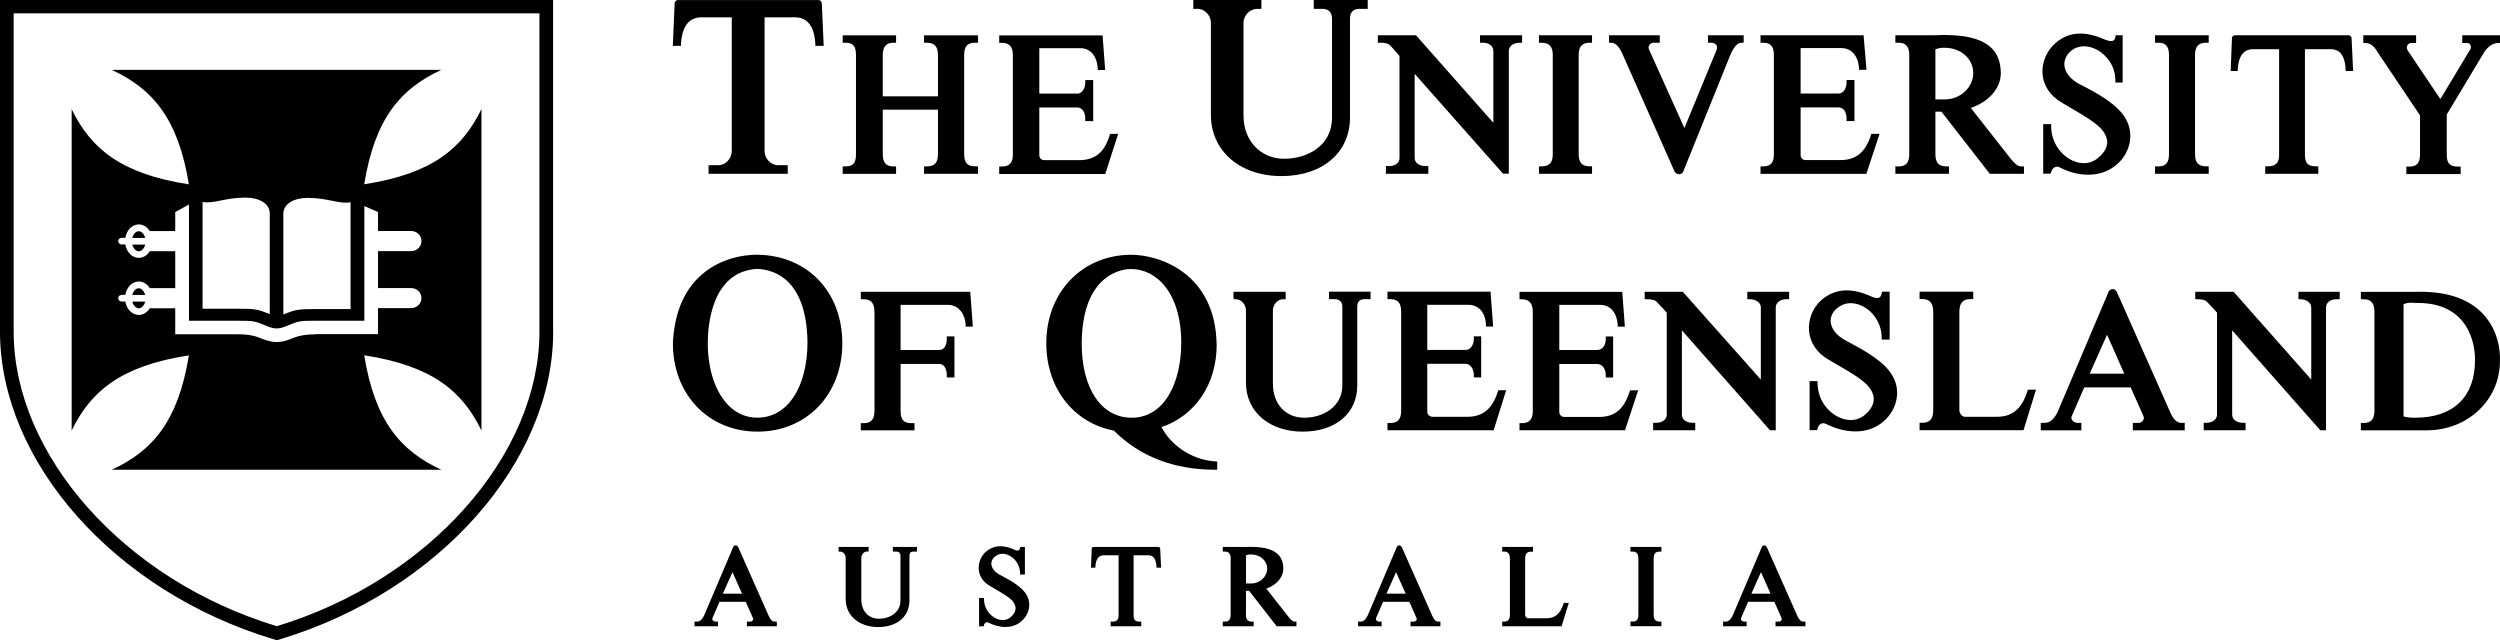 <svg width="246" height="63" viewBox="0 0 246 63" fill="none" xmlns="http://www.w3.org/2000/svg">
<g id="UQ 1" clip-path="url(#clip0_810_18820)">
<path id="Vector" d="M219.77 28.71H216.014V29.444H216.204C216.76 29.444 217.052 29.536 217.235 29.772L217.439 29.985C217.666 30.221 217.863 30.427 218.155 30.769V40.791C218.155 41.325 217.636 41.603 217.118 41.603H216.847V42.337H220.961V41.603H220.712C220.179 41.603 219.646 41.354 219.646 40.791V32.508L228.26 42.273L228.318 42.337H228.881V30.256C228.881 29.722 229.385 29.444 229.889 29.444H230.225V28.71H226.17V29.444H226.36C226.886 29.444 227.427 29.75 227.427 30.256V37.348L219.843 28.774L219.785 28.71H219.77ZM172.337 58.417L173.279 56.3L174.222 58.417H172.337ZM169.831 61.168H169.553V61.624H171.869V61.168H171.643C171.526 61.168 171.409 61.111 171.343 61.026C171.299 60.962 171.292 60.89 171.321 60.819L172.015 59.215H174.594L175.303 60.812C175.347 60.919 175.31 60.997 175.281 61.047C175.23 61.118 175.135 61.168 175.047 61.168H174.711V61.624H177.656V61.168H177.451C177.217 61.168 177.02 60.983 176.852 60.591L173.856 53.841C173.856 53.841 173.783 53.684 173.644 53.67C173.579 53.656 173.484 53.67 173.381 53.784L170.503 60.555C170.371 60.833 170.145 61.168 169.823 61.168M163.481 53.82H160.434V54.276H160.646C160.909 54.276 161.216 54.354 161.216 54.946V60.498C161.216 60.962 161.048 61.161 160.646 61.161H160.434V61.617H163.481V61.161H163.306C162.897 61.161 162.721 60.962 162.721 60.498V54.946C162.721 54.347 163.057 54.276 163.306 54.276H163.481V53.82ZM149.511 42.337H159.901L161.194 38.41H160.398L160.354 38.538C159.791 40.278 158.893 41.026 157.344 41.026H153.924C153.683 41.026 153.435 40.855 153.435 40.52V35.816H157.147C157.716 35.816 158.009 36.364 158.009 36.906V37.148H158.732V33.107H158.009V33.378C158.009 33.891 157.738 34.44 157.147 34.44H153.435V30H157.461C158.447 30 159.105 30.755 159.178 31.967V32.145H159.886L159.631 28.717H149.519V29.451H149.767C150.483 29.451 150.827 29.857 150.827 30.684V40.434C150.827 41.254 150.49 41.639 149.767 41.639H149.519V42.344L149.511 42.337ZM150.863 53.82H147.816V54.276H148.006C148.145 54.276 148.576 54.276 148.576 54.974V60.484C148.576 61.097 148.247 61.168 148.006 61.168H147.816V61.624H153.661L154.37 59.322H153.881L153.851 59.408C153.537 60.398 153.018 60.84 152.156 60.84H150.352C150.213 60.84 150.074 60.662 150.074 60.491V54.982C150.074 54.49 150.257 54.283 150.673 54.283H150.848V53.827L150.863 53.82ZM136.535 42.337H146.976L148.203 38.403H147.436L147.392 38.531C146.837 40.249 145.909 41.012 144.382 41.012H140.992C140.722 41.012 140.444 40.841 140.444 40.506V35.801H144.214C144.718 35.801 145.025 36.357 145.025 36.892V37.134H145.749V33.093H145.025V33.364C145.025 33.877 144.74 34.433 144.214 34.433H140.444V29.992H144.47C145.5 29.992 146.172 30.748 146.216 31.953V32.131H146.925L146.669 28.703H136.528V29.437H136.805C137.543 29.437 137.872 29.814 137.872 30.67V40.42C137.872 41.254 137.543 41.625 136.805 41.625H136.528V42.33L136.535 42.337ZM136.426 58.417L137.375 56.3L138.318 58.417H136.433H136.426ZM133.912 61.168H133.634V61.624H135.951V61.168H135.724C135.607 61.168 135.49 61.111 135.425 61.026C135.381 60.962 135.373 60.89 135.403 60.819L136.097 59.215H138.676L139.385 60.812C139.428 60.919 139.399 60.997 139.363 61.047C139.312 61.118 139.217 61.168 139.129 61.168H138.793V61.624H141.737V61.168H141.533C141.299 61.168 141.102 60.983 140.934 60.591L137.938 53.841C137.938 53.841 137.865 53.691 137.726 53.67C137.66 53.656 137.565 53.67 137.463 53.784L134.584 60.555C134.453 60.833 134.226 61.168 133.905 61.168M122.609 54.639C122.879 54.532 123.113 54.561 123.128 54.561C124.005 54.561 124.691 55.174 124.691 55.951C124.691 56.728 123.99 57.412 123.128 57.412H122.609V54.639ZM122.478 53.82H120.322V54.276H120.527C120.907 54.276 121.097 54.497 121.097 54.946V60.498C121.097 61.09 120.79 61.168 120.527 61.168H120.322V61.624H123.362V61.168H123.186C122.777 61.168 122.602 60.969 122.602 60.498V58.139H122.916L125.627 61.624H127.57V61.168H127.395C127.19 61.168 127.015 60.969 126.84 60.762L124.604 57.918C125.619 57.569 126.284 56.792 126.277 55.958C126.277 55.324 126.087 54.853 125.707 54.504C125.115 53.962 124.056 53.748 122.485 53.827M107.426 53.991L107.353 55.858H107.784V55.744C107.836 55.003 108.113 54.639 108.639 54.639H110.071V60.548C110.071 60.983 109.889 61.168 109.45 61.168H109.289V61.624H112.3V61.168H112.139C111.708 61.168 111.547 61.004 111.547 60.548V54.639H112.965C113.323 54.639 113.739 54.768 113.798 55.744V55.858H114.251L114.163 53.991C114.163 53.905 114.075 53.82 113.988 53.82H107.594C107.514 53.82 107.419 53.898 107.419 53.991M88.62 35.809H92.39C93.128 35.809 93.164 36.721 93.164 36.899V37.141H93.917V33.1H93.164V33.371C93.164 33.549 93.128 34.44 92.39 34.44H88.62V30H93.296C94.253 30 94.947 30.791 95.02 31.967V32.138H95.729L95.473 28.71H84.703V29.444H84.981C85.712 29.444 86.048 29.829 86.048 30.705V40.434C86.048 41.268 85.719 41.639 84.981 41.639H84.703V42.344H89.986V41.639H89.657C88.934 41.639 88.62 41.29 88.62 40.463V35.809ZM85.478 53.82H82.519V54.155L82.533 54.276H82.658C82.986 54.276 83.213 54.597 83.213 54.882V58.952C83.213 60.569 84.528 61.703 86.406 61.703C88.284 61.703 89.489 60.655 89.489 59.094V54.675C89.489 54.497 89.555 54.276 89.862 54.276H90.227V53.82H87.86V54.276H88.196C88.452 54.276 88.605 54.426 88.605 54.675V59.094C88.605 60.27 87.546 60.883 86.493 60.883C85.441 60.883 84.754 60.106 84.754 58.994V54.875C84.754 54.568 85.017 54.269 85.295 54.269H85.471V53.813L85.478 53.82ZM71.128 58.417L72.078 56.3L73.02 58.417H71.135H71.128ZM68.615 61.168H68.337V61.624H70.653V61.168H70.427C70.31 61.168 70.193 61.111 70.127 61.026C70.083 60.962 70.076 60.89 70.105 60.819L70.799 59.215H73.378L74.087 60.812C74.131 60.919 74.102 60.997 74.065 61.047C74.014 61.118 73.919 61.168 73.831 61.168H73.495V61.624H76.44V61.168H76.235C76.001 61.168 75.804 60.983 75.636 60.591L72.641 53.841C72.641 53.841 72.567 53.691 72.429 53.67C72.363 53.656 72.268 53.67 72.165 53.784L69.287 60.555C69.155 60.833 68.929 61.168 68.607 61.168M13.02 29.023H14.284C14.189 28.645 13.933 28.367 13.648 28.367C13.363 28.367 13.115 28.653 13.013 29.023M14.284 29.679H13.02C13.115 30.057 13.371 30.335 13.656 30.335C13.941 30.335 14.189 30.05 14.291 29.679M13.02 23.414H14.284C14.189 23.036 13.933 22.751 13.648 22.751C13.363 22.751 13.115 23.036 13.013 23.414M14.284 24.07H13.02C13.115 24.447 13.371 24.725 13.656 24.725C13.941 24.725 14.189 24.44 14.291 24.07M30.986 32.901C30.154 32.901 29.467 33.01 28.926 33.228C28.488 33.414 27.874 33.656 27.224 33.656C26.573 33.656 25.96 33.414 25.507 33.221C24.971 33.003 24.287 32.893 23.454 32.893H17.243V30.335H14.737C14.489 30.734 14.101 30.99 13.656 30.99C13.005 30.99 12.457 30.427 12.333 29.672H11.968C11.785 29.672 11.632 29.522 11.632 29.344C11.632 29.166 11.785 29.016 11.968 29.016H12.333C12.457 28.268 13.005 27.698 13.656 27.698C14.094 27.698 14.489 27.954 14.737 28.353H17.243V24.718H14.737C14.489 25.117 14.101 25.374 13.656 25.374C13.005 25.374 12.457 24.811 12.333 24.055H11.968C11.785 24.055 11.632 23.906 11.632 23.727C11.632 23.549 11.785 23.4 11.968 23.4H12.333C12.457 22.651 13.005 22.081 13.656 22.081C14.094 22.081 14.489 22.338 14.737 22.737H17.243V20.869L18.595 20.121V31.561H23.454C24.973 31.561 25.076 31.603 26.033 31.988C26.303 32.102 26.734 32.316 27.224 32.316C27.713 32.316 28.144 32.102 28.415 31.988C29.372 31.603 29.474 31.561 30.994 31.561H35.853V20.278L37.197 20.862V22.73H40.456C41.018 22.73 41.471 23.172 41.471 23.72C41.471 24.269 41.018 24.711 40.456 24.711H37.197V28.346H40.456C41.018 28.346 41.471 28.788 41.471 29.33C41.471 29.871 41.018 30.32 40.456 30.32H37.197V32.879H30.986V32.901ZM34.494 30.413H30.979C29.313 30.413 29.036 30.477 27.881 30.941V21.033C27.881 20.064 28.912 19.472 30.278 19.472C32.294 19.472 33.376 20.114 34.494 19.9V30.406V30.413ZM26.544 30.905C25.39 30.442 25.119 30.377 23.446 30.377H19.932V19.872C21.05 20.078 22.131 19.444 24.148 19.444C25.514 19.444 26.544 20.035 26.544 21.005V30.912V30.905ZM35.838 34.96C42.567 36.001 45.497 38.503 47.375 42.359V10.734C45.497 14.59 42.567 17.092 35.838 18.132C36.905 11.568 39.469 8.71 43.422 6.878H11.004C14.956 8.717 17.521 11.575 18.587 18.14C11.858 17.099 8.928 14.597 7.051 10.741V42.366C8.928 38.51 11.858 36.008 18.587 34.968C17.521 41.532 14.956 44.39 11.004 46.222H43.422C39.469 44.383 36.905 41.525 35.838 34.96ZM53.081 32.63C53.081 44.718 42.275 57.056 27.238 61.617C12.158 57.056 1.344 44.718 1.344 32.63V1.311H53.081V32.63ZM54.425 32.63V0H0V32.63C0 45.445 11.288 58.168 26.837 62.879L27.238 63L27.64 62.879C43.166 58.168 54.433 45.445 54.433 32.637M80.239 4.512H81.05L80.868 0.328C80.868 0.192 80.721 0.007 80.561 0.007H66.686C66.532 0.007 66.386 0.192 66.386 0.328L66.204 4.512H67.007V4.334C67.073 3.136 67.468 1.703 69.016 1.703H72.005V14.861C72.005 15.609 71.391 16.258 70.682 16.258H69.725V17.099H77.514V16.258H76.557C75.855 16.258 75.234 15.602 75.234 14.861V1.703H78.223C79.779 1.703 80.173 3.136 80.232 4.334V4.512H80.239ZM79.457 33.656C79.457 38.111 77.485 41.097 74.547 41.097H74.482C73.473 41.097 72.531 40.712 71.764 39.971C70.427 38.688 69.652 36.429 69.645 33.777C69.645 32.117 69.981 26.685 74.54 26.457C76.338 26.55 79.362 27.612 79.457 33.656ZM82.884 33.784C82.884 28.717 79.457 25.139 74.555 25.067C74.379 25.067 71.384 24.953 69.002 27.063C67.292 28.574 66.35 30.834 66.211 33.784C66.211 38.816 69.718 42.473 74.547 42.473C79.377 42.473 82.884 38.816 82.884 33.784ZM90.928 17.099H96.24V16.365H95.911C95.188 16.365 94.874 16.008 94.874 15.16V5.41C94.874 4.576 95.195 4.205 95.911 4.205H96.24V3.478H90.928V4.205H91.206C91.951 4.205 92.295 4.59 92.295 5.41V9.48H86.866V5.41C86.866 4.604 87.202 4.205 87.896 4.205H88.174V3.478H82.921V4.205H83.191C83.936 4.205 84.228 4.54 84.228 5.41V15.167C84.228 16.044 83.951 16.372 83.191 16.372H82.921V17.106H88.174V16.372H87.896C87.18 16.372 86.866 16.001 86.866 15.167V10.791H92.295V15.167C92.295 16.008 91.966 16.372 91.206 16.372H90.928V17.106V17.099ZM99.85 54.105C98.703 53.57 97.767 53.635 96.986 54.312C96.503 54.754 96.248 55.431 96.313 56.079C96.379 56.721 96.759 57.277 97.38 57.64C97.577 57.761 97.782 57.883 97.994 58.004C98.688 58.403 99.404 58.816 99.696 59.222C100.083 59.743 99.996 60.256 99.44 60.733C99.061 61.054 98.549 61.104 98.03 60.869C97.431 60.598 96.825 59.907 96.825 58.959V58.837H96.343V61.632H96.796L96.817 61.532C96.847 61.396 96.92 61.297 97.015 61.254C97.095 61.218 97.197 61.225 97.3 61.282C97.767 61.517 98.352 61.696 98.929 61.696C99.433 61.696 99.937 61.567 100.368 61.239C101.245 60.598 101.53 59.458 101.041 58.581C100.588 57.74 99.448 57.127 98.527 56.635L98.374 56.557C97.855 56.272 97.555 55.873 97.548 55.466C97.548 55.138 97.738 54.846 98.081 54.647C98.447 54.426 98.914 54.44 99.36 54.689C99.974 55.024 100.376 55.701 100.376 56.414V56.535H100.851V53.82H100.398L100.376 53.92C100.346 54.041 100.303 54.126 100.237 54.155C100.149 54.197 100.018 54.176 99.842 54.105M108.763 17.099L110.027 13.172H109.224L109.187 13.307C108.676 15.003 107.748 15.759 106.177 15.759H102.758C102.48 15.759 102.268 15.552 102.268 15.281V10.577H106.009C106.542 10.577 106.791 11.133 106.791 11.646V11.917H107.572V7.876H106.791V8.147C106.791 8.589 106.55 9.209 106.009 9.209H102.268V4.74H106.294C107.28 4.74 107.938 5.495 108.011 6.707L108.025 6.885H108.749L108.493 3.485H98.323V4.219H98.6C99.323 4.219 99.667 4.604 99.667 5.424V15.182C99.667 16.015 99.338 16.386 98.6 16.386H98.323V17.12H108.763V17.099ZM116.231 33.784C116.231 37.426 114.718 41.104 111.35 41.104C108.369 41.104 106.44 38.232 106.44 33.791C106.462 30.941 107.149 28.866 108.493 27.626C109.691 26.514 111.036 26.471 111.248 26.471H111.284C113.746 26.471 116.238 28.738 116.238 33.791M119.716 33.898C119.606 26.921 114.148 25.067 111.277 25.067C106.455 25.103 102.955 28.767 102.955 33.784C102.955 38.168 105.622 41.61 109.604 42.373C112.161 44.925 115.522 46.222 119.584 46.222H119.774V45.416L119.599 45.402C117.027 45.245 115.083 43.578 114.294 42.031C117.648 40.876 119.723 37.776 119.723 33.898M133.824 0.87H134.584V0H129.273V0.87H130.12C130.734 0.87 131.07 1.219 131.07 1.853V11.582C131.07 14.355 128.63 15.623 126.357 15.623C124.085 15.623 122.361 13.884 122.361 11.39V2.245C122.361 1.511 122.989 0.87 123.705 0.87H124.122V0H117.422V0.87H117.809C118.612 0.87 119.153 1.575 119.153 2.245V11.304C119.153 14.854 122.01 17.327 126.094 17.327C130.179 17.327 132.838 14.968 132.838 11.582V1.853C132.838 1.183 133.152 0.87 133.817 0.87M134.241 29.437H134.862V28.703H130.778V29.437H131.333C131.801 29.437 132.086 29.715 132.086 30.171V37.925C132.086 40.014 130.2 41.104 128.337 41.104C126.474 41.104 125.254 39.729 125.254 37.761V30.534C125.254 29.971 125.729 29.444 126.233 29.444H126.511V28.71H121.374V29.258L121.404 29.444H121.594C122.185 29.444 122.602 30.021 122.602 30.534V37.676C122.602 40.498 124.896 42.473 128.177 42.473C131.457 42.473 133.554 40.641 133.554 37.925V30.171C133.554 29.7 133.803 29.437 134.248 29.437M149.497 4.205H149.774V3.471H145.632V4.205H145.939C146.421 4.205 146.947 4.462 146.947 5.018V12.081L139.333 3.471H135.578V4.205H135.768C136.301 4.205 136.616 4.255 136.857 4.533C137.032 4.726 137.171 4.882 137.332 5.068C137.441 5.196 137.565 5.338 137.711 5.502V15.552C137.711 16.094 137.193 16.343 136.703 16.343H136.374V17.099H140.546V16.343H140.269C139.743 16.343 139.202 16.073 139.202 15.552V7.263L147.845 17.028L147.904 17.092H148.467V5.025C148.467 4.49 148.985 4.212 149.497 4.212M151.433 17.099H156.657V16.365H156.409C155.671 16.365 155.342 15.994 155.342 15.16V5.41C155.342 4.59 155.678 4.205 156.409 4.205H156.657V3.471H151.433V4.205H151.674C152.449 4.205 152.792 4.576 152.792 5.41V15.167C152.792 16.008 152.456 16.372 151.674 16.372H151.433V17.106V17.099ZM171.387 4.205H171.577V3.471H168.062V4.205H168.457C168.61 4.205 168.771 4.291 168.873 4.419C168.939 4.505 168.998 4.654 168.939 4.84L165.746 12.601L162.254 4.847C162.181 4.661 162.239 4.519 162.298 4.426C162.4 4.284 162.568 4.205 162.678 4.205H163.32V3.471H158.33V4.205H158.52C158.944 4.205 159.265 4.505 159.602 5.203L164.789 16.906L164.818 16.949C164.921 17.07 165.074 17.142 165.227 17.142H165.264C165.41 17.127 165.534 17.056 165.615 16.921L170.32 5.267C170.7 4.49 170.992 4.205 171.401 4.205M173.265 30.256V37.348L165.644 28.774L165.585 28.71H161.837V29.444H162.027C162.604 29.444 162.904 29.536 163.087 29.772L163.291 29.985C163.518 30.221 163.722 30.434 164.007 30.769V40.791C164.007 41.354 163.474 41.603 162.97 41.603H162.67V42.337H166.813V41.603H166.535C166.017 41.603 165.498 41.354 165.498 40.791V32.508L174.112 42.273L174.171 42.337H174.733V30.256C174.733 29.729 175.252 29.444 175.741 29.444H176.048V28.71H171.935V29.444H172.205C172.731 29.444 173.272 29.75 173.272 30.256M183.654 17.099L184.948 13.172H184.144L184.1 13.3C183.552 14.996 182.624 15.752 181.09 15.752H177.67C177.393 15.752 177.181 15.545 177.181 15.274V10.57H180.9C181.535 10.57 181.703 11.24 181.703 11.639V11.91H182.478V7.869H181.703V8.14C181.703 8.553 181.484 9.202 180.9 9.202H177.181V4.733H181.207C182.178 4.733 182.851 5.502 182.924 6.7V6.871H183.662L183.377 3.471H173.235V4.205H173.513C174.229 4.205 174.55 4.576 174.55 5.41V15.167C174.55 16.008 174.236 16.372 173.513 16.372H173.235V17.106H183.654V17.099ZM180.133 31.575C180.133 30.99 180.476 30.456 181.09 30.107C181.74 29.715 182.566 29.743 183.362 30.171C184.451 30.762 185.159 31.967 185.159 33.228V33.414H185.941V28.703H185.196L185.167 28.852C185.116 29.08 185.035 29.223 184.911 29.287C184.758 29.365 184.509 29.337 184.18 29.194C182.171 28.261 180.542 28.375 179.183 29.558C178.342 30.328 177.897 31.511 178.014 32.63C178.131 33.742 178.788 34.711 179.87 35.352C180.198 35.552 180.556 35.759 180.914 35.965C182.142 36.678 183.413 37.412 183.947 38.139C184.641 39.066 184.487 39.978 183.494 40.834C182.814 41.397 181.901 41.489 180.987 41.076C179.921 40.598 178.847 39.365 178.847 37.69V37.505H178.065V42.323H178.81L178.839 42.202C178.898 41.953 179.029 41.767 179.205 41.689C179.358 41.617 179.541 41.639 179.731 41.739C180.549 42.152 181.565 42.451 182.58 42.451C183.457 42.451 184.326 42.23 185.086 41.667C186.621 40.548 187.118 38.56 186.255 37.042C185.481 35.581 183.479 34.504 181.879 33.642L181.594 33.492C180.673 32.993 180.14 32.288 180.133 31.553M191.392 9.779H190.442V4.854C190.939 4.654 191.37 4.704 191.392 4.704C192.948 4.704 194.168 5.795 194.168 7.185C194.168 8.574 192.926 9.779 191.392 9.779ZM195.798 17.099H199.158V16.372H198.881C198.501 16.372 198.201 16.023 197.88 15.652L193.927 10.62C195.717 10.014 196.894 8.66 196.879 7.185C196.872 6.08 196.543 5.253 195.885 4.654C194.855 3.713 193.007 3.329 190.252 3.471H186.504V4.205H186.84C187.534 4.205 187.87 4.597 187.87 5.41V15.167C187.87 16.001 187.549 16.372 186.84 16.372H186.504V17.099H191.779V16.372H191.509C190.771 16.372 190.442 16.001 190.442 15.167V10.991H191.041L195.798 17.106V17.099ZM199.115 42.33L200.342 38.346H199.546L199.502 38.474C198.947 40.228 198.019 41.012 196.492 41.012H193.328C193.072 41.012 192.802 40.684 192.802 40.363V30.691C192.802 29.814 193.138 29.43 193.891 29.43H194.168V28.703H188.886V29.43H189.193C189.887 29.43 190.23 29.843 190.23 30.691V40.363C190.23 41.468 189.638 41.596 189.193 41.596H188.886V42.33H199.1H199.115ZM205.625 36.771L207.334 32.936L209.029 36.771H205.617H205.625ZM201.255 41.61H200.81V42.344H204.806V41.61H204.448C204.229 41.61 204.01 41.504 203.9 41.34C203.813 41.218 203.798 41.083 203.857 40.955L205.091 38.118H209.658L210.915 40.947C210.995 41.14 210.936 41.29 210.871 41.382C210.776 41.525 210.6 41.61 210.432 41.61H209.87V42.344H214.977V41.61H214.641C214.217 41.61 213.859 41.275 213.559 40.584L208.299 28.731C208.299 28.731 208.182 28.482 207.955 28.446C207.853 28.432 207.692 28.446 207.517 28.638L202.476 40.52C202.242 41.019 201.833 41.603 201.248 41.603M209.219 11.768C208.416 10.278 206.385 9.166 204.558 8.247C203.674 7.755 203.148 7.063 203.133 6.351C203.111 5.759 203.455 5.196 204.054 4.818C204.733 4.433 205.588 4.476 206.392 4.925C207.247 5.403 208.153 6.443 208.153 7.933V8.118H208.869V3.471H208.182L208.153 3.628C208.116 3.82 208.05 3.942 207.941 3.999C207.78 4.084 207.502 4.048 207.137 3.899C205.091 2.994 203.52 3.115 202.198 4.291C201.343 5.068 200.876 6.244 200.992 7.363C201.102 8.46 201.752 9.423 202.826 10.064C203.141 10.257 203.469 10.449 203.813 10.649C205.011 11.347 206.37 12.138 206.903 12.851C207.619 13.799 207.473 14.683 206.443 15.545C205.771 16.115 204.872 16.215 203.966 15.816C202.899 15.345 201.833 14.105 201.833 12.402V12.216H201.051V17.092H201.782L201.818 16.956C201.891 16.7 202.045 16.507 202.235 16.436C202.388 16.379 202.549 16.393 202.709 16.486C203.615 16.956 204.573 17.192 205.471 17.192C206.436 17.192 207.334 16.921 208.036 16.386C209.556 15.303 210.067 13.271 209.205 11.76M212.054 17.099H217.337V16.365H217.059C216.321 16.365 215.992 15.994 215.992 15.16V5.41C215.992 4.59 216.329 4.205 217.059 4.205H217.337V3.471H212.054V4.205H212.39C213.106 4.205 213.428 4.576 213.428 5.41V15.167C213.428 16.008 213.121 16.372 212.39 16.372H212.054V17.106V17.099ZM230.832 6.985H231.548L231.394 3.742C231.394 3.614 231.248 3.471 231.117 3.471H219.894C219.763 3.471 219.624 3.614 219.624 3.735L219.5 6.985H220.194V6.807C220.281 5.481 220.778 4.84 221.721 4.84H224.263V15.246C224.263 16.03 223.927 16.365 223.145 16.365H222.897V17.099H228.121V16.365H227.873C227.106 16.365 226.806 16.051 226.806 15.246V4.84H229.319C229.911 4.84 230.708 5.046 230.81 6.807V6.985H230.832ZM237.627 29.807C239.578 29.765 241.083 30.292 242.106 31.382C243.655 33.043 243.538 35.431 243.538 35.481C243.538 39.052 241.397 41.104 237.656 41.104C237.203 41.104 236.94 41.083 236.509 40.983V29.943C236.94 29.715 237.59 29.8 237.627 29.807ZM237.663 28.717H232.308V29.451H232.607C233.053 29.451 233.645 29.579 233.645 30.712V40.384C233.645 41.24 233.323 41.617 232.607 41.617H232.308V42.344H238.796C242.829 42.344 245.993 39.351 245.993 35.531C246.007 35.338 246.153 32.758 244.246 30.805C242.807 29.33 240.586 28.624 237.663 28.717ZM245.81 4.234H246V3.471H242.288V4.234H242.822C242.917 4.234 243.012 4.305 243.077 4.412C243.136 4.519 243.18 4.697 243.085 4.84L240.133 9.75L236.896 4.932C236.779 4.697 236.852 4.519 236.903 4.433C236.984 4.312 237.115 4.234 237.24 4.234H237.744V3.471H232.549V4.234H232.739C233.082 4.234 233.528 4.341 234.003 5.203L238.131 11.354V15.16C238.131 16.037 237.824 16.393 237.064 16.393H236.787V17.127H242.128V16.393H241.85C241.061 16.393 240.761 16.065 240.761 15.217V11.269L244.436 5.146C244.824 4.554 245.313 4.234 245.817 4.234" fill="black"/>
</g>
<defs>
<clipPath id="clip0_810_18820">
<rect width="246" height="63" fill="white"/>
</clipPath>
</defs>
</svg>
